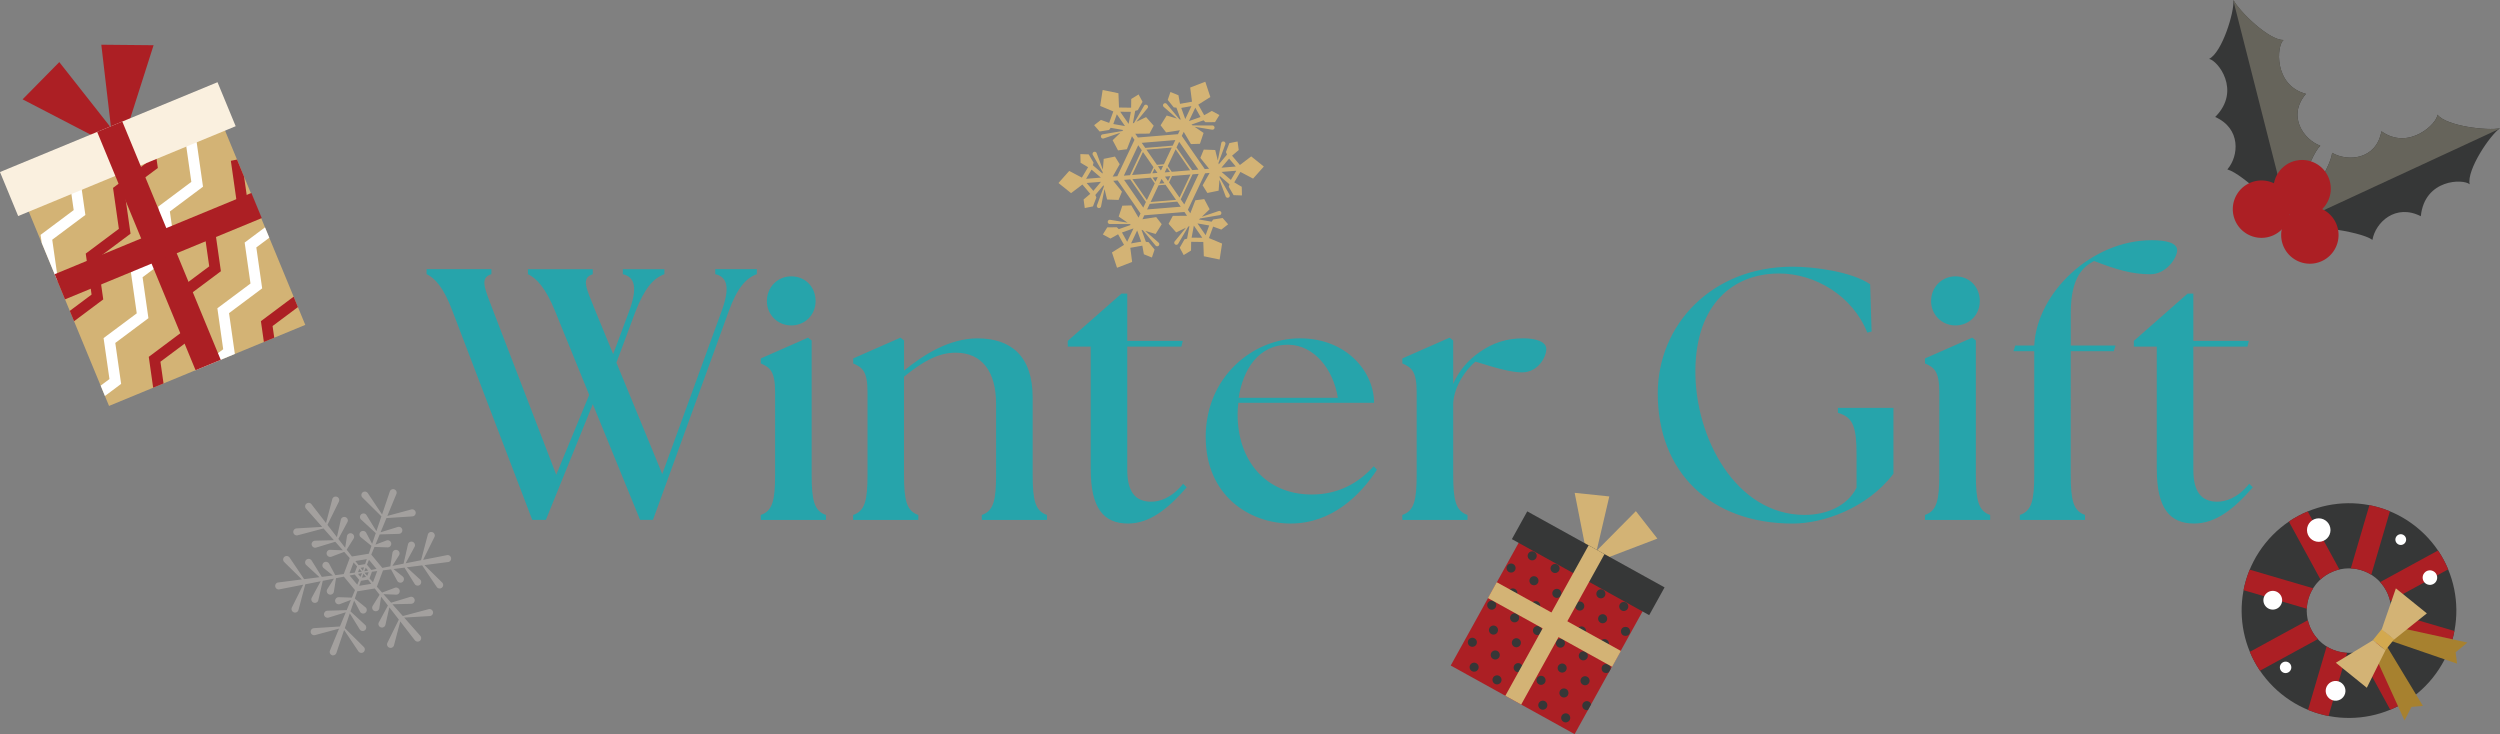 <svg id="_レイヤー_2" data-name="レイヤー 2" xmlns="http://www.w3.org/2000/svg" viewBox="0 0 595.43 174.82"><rect x="0" y="0" width="595.43" height="174.82" fill="#808080" stroke="none"/><defs><clipPath id="clippath"><path class="cls-1" transform="rotate(-22.44 39.443 63.049)" d="M14.15 37.05h50.57v51.94H14.15z"/></clipPath><clipPath id="clippath-1"><path class="cls-10" d="M539.57 129.36c-8.87 10.99-7.16 27.09 3.83 35.96 10.99 8.87 27.09 7.16 35.96-3.83s7.16-27.09-3.83-35.96c-10.99-8.87-27.09-7.16-35.96 3.83zm27.72 22.39c-3.49 4.32-9.83 5-14.15 1.51s-5-9.83-1.51-14.15 9.83-5 14.15-1.51 5 9.83 1.51 14.15z"/></clipPath><clipPath id="clippath-2"><path class="cls-4" transform="rotate(28.97 368.623 151.472)" d="M351.82 134.18h33.73v34.64h-33.73z"/></clipPath><style>.cls-1{fill:#d3b375}.cls-3{fill:#fff}.cls-4{fill:#ac1f24}.cls-5{fill:#26a4ab}.cls-10{fill:#363737}.cls-13{fill:#66645b}</style></defs><g id="_飾り_" data-name="★飾り"><path class="cls-5" d="M125.74 65.31v-1.19h15.44v1.19c-2.82.94-1.62 3.16.68 8.87l4.18 10.15 3.75-10.07c2.13-5.72 1.45-8.27-1.45-8.96v-1.19h9.9v1.19c-2.56.94-4.69 3.24-6.91 8.96l-4.52 12.11 10.92 26.53 14.08-38.65c2.13-5.72 1.45-8.27-1.45-8.96V64.1h9.9v1.19c-2.56.94-4.69 3.24-6.74 8.96l-18 49.57h-3.07l-11.26-27.56-11.18 27.56h-3.24l-18.94-49.57c-2.13-5.8-4.27-8.02-6.23-8.96V64.1h15.44v1.19c-2.81.94-1.71 3.16.51 8.96l14.93 38.82 7.85-19.02-8.1-19.88c-2.3-5.72-4.52-7.93-6.48-8.87zm55.46 57.33c2.82-.94 3.41-3.5 3.41-9.64V93.38c0-5.03-1.28-5.89-3.41-6.82v-1.19l11.26-4.95.85.68v31.91c0 6.14.6 8.7 3.41 9.64v1.19h-15.53v-1.19zm1.45-50.93c0-3.33 2.56-5.89 5.8-5.89 3.41 0 5.8 2.56 5.8 5.89s-2.56 5.8-5.8 5.8-5.8-2.56-5.8-5.8zm20.56 50.93c2.82-.94 3.41-3.5 3.41-9.64V93.38c0-5.03-1.28-5.89-3.41-6.82v-1.19l11.26-4.95.85.68v7.17c4.69-3.84 10.83-7.68 17.49-7.68 7.85 0 13.14 4.09 13.14 14.08v18.34c0 6.14.6 8.7 3.41 9.64v1.19h-15.53v-1.19c2.82-.94 3.41-3.5 3.41-9.64V96.2c0-7.68-3.33-12.2-9.64-12.2-4.01 0-7.68 1.96-12.29 5.72v23.29c0 6.14.6 8.7 3.41 9.64v1.19h-15.53v-1.19zm56.56-10.83V82.55h-5.46v-1.36l12.8-11.26h1.37v11.26h13.22l-.34 1.36h-12.88v29.35c0 5.29 1.96 7.59 5.72 7.59 1.88 0 4.78-.77 7.59-4.27l.85.85c-4.52 5.2-8.87 8.62-13.99 8.62-5.8 0-8.87-3.67-8.87-12.88zm27.39-7.68c0-14.5 11.35-23.55 22.44-23.55s17.66 7.93 17.66 15.36h-32.33c-.09.94-.17 1.79-.17 2.73 0 11.18 6.83 19.11 17.66 19.11 6.31 0 11.18-2.73 14.76-6.74l.77.85c-3.92 5.97-10.66 12.8-20.56 12.8s-20.22-6.74-20.22-20.56zm31.48-9.39c-1.11-7-5.8-12.54-11.69-12.63-7.25-.09-10.92 5.97-11.94 12.63h23.63zm15.36 27.9c2.82-.94 3.41-3.5 3.41-9.64V93.38c0-5.03-1.28-5.89-3.41-6.82v-1.19l11.26-4.95.85.68v10.32c1.28-2.99 3.5-5.63 6.23-7.51 3.16-2.22 6.4-3.33 10.49-3.33 2.9 0 5.46.77 5.46 2.56s-1.88 5.55-5.8 5.55c-2.39 0-5.63-.85-11.09-2.56-2.13 1.79-5.03 5.63-5.29 9.9v16.98c0 6.14.6 8.7 3.41 9.64v1.19h-15.53v-1.19zm60.83-28.92c0-16.38 12.88-30.2 32.08-30.2 5.29 0 14.08 1.19 18.51 4.18l.34 11.26-1.02.26c-3.5-8.79-12.46-14.08-20.99-14.08-11.18 0-19.79 7.51-19.96 22.95-.17 16.12 9.64 34.55 26.02 34.55 5.38 0 10.24-2.22 12.37-6.48v-7.76c0-6.65-.77-9.04-4.44-10.07v-1.19h13.22v15.7c-6.4 8.36-16.89 11.86-23.97 11.86-19.62 0-32.16-12.28-32.16-30.97zm63.65 28.92c2.82-.94 3.41-3.5 3.41-9.64V93.38c0-5.03-1.28-5.89-3.41-6.82v-1.19l11.26-4.95.85.68v31.91c0 6.14.6 8.7 3.41 9.64v1.19h-15.53v-1.19zm1.45-50.93c0-3.33 2.56-5.89 5.8-5.89 3.41 0 5.8 2.56 5.8 5.89s-2.56 5.8-5.8 5.8-5.8-2.56-5.8-5.8zm21.16 50.93c2.82-.94 3.41-3.5 3.41-9.64V83.65h-4.95l.43-1.36h4.52c.6-12.54 13.65-25.08 27.98-25.08 3.58 0 6.06.68 6.06 2.39 0 1.79-2.56 5.72-6.4 5.72-4.35 0-8.1-1.11-13.39-3.16-2.39 1.28-5.55 3.58-5.55 12.37v7.76h10.66l-.43 1.36h-10.24V113c0 6.14.6 8.7 3.41 9.64v1.19h-15.53v-1.19z"/><path class="cls-5" d="M513.68 111.81V82.55h-5.46v-1.36l12.8-11.26h1.37v11.26h13.22l-.34 1.36h-12.88v29.35c0 5.29 1.96 7.59 5.72 7.59 1.88 0 4.78-.77 7.59-4.27l.85.85c-4.52 5.2-8.87 8.62-13.99 8.62-5.8 0-8.87-3.67-8.87-12.88z"/><path class="cls-1" d="M264.84 60.13l1.19 3.6.07.03 3.54-1.37-.43-3.37 2.86-.51.37 2.05 1.91.77.64-1.89-1.43-1.77-.64-.07-1.04-2.86.33.1 3.01 3.64.06.06c.21.18.53.16.71-.05.18-.21.16-.53-.05-.71L272.76 55l2.48.72 1.45-2.32-1.31-1.69-3.28.51.44-.94 9.56-.79.62.9-3.39.03-1.01 1.88 1.81 2.05 2.33-1.11-2.68 3.26s-.03.04-.05.07a.505.505 0 00.87.51l2.38-4.08.31-.15-.56 2.99-.62.17-1.13 1.98.94 1.76 1.75-1.08.03-2.08 2.89.04.13 3.4 3.71.77.06-.04.58-3.75-3.13-1.31.99-2.73 1.96.71 1.62-1.26-1.31-1.5-2.25.36-.38.52-3-.53.25-.24 4.66-.79s.05-.01.08-.02a.502.502 0 10-.33-.95l-3.99 1.36 1.86-1.79-1.28-2.42-2.12.28-1.2 3.1-.58-.84 4.1-8.68 1.08-.09-1.67 2.95 1.13 1.82 2.68-.55.2-2.58 1.48 3.95s.02.05.03.07c.14.24.44.32.69.19.24-.14.32-.44.19-.69l-2.35-4.1.03-.34 2.31 1.98-.16.62 1.15 1.97 1.99.07-.05-2.06-1.79-1.06 1.48-2.48 3.01 1.59 2.52-2.83v-.08l-2.96-2.38-2.7 2.05-1.87-2.22 1.59-1.34-.28-2.04-1.95.39-.82 2.13.26.59-1.96 2.33-.08-.34 1.64-4.43s.02-.05.02-.08c.05-.27-.12-.54-.4-.59s-.54.12-.59.4l-.82 4.14-.62-2.51-2.73-.1-.81 1.98 2.08 2.58-1.03.08-5.47-7.89.46-.98 1.72 2.92 2.14-.07.87-2.59-2.13-1.46 4.16.69h.08c.28 0 .5-.22.5-.5s-.22-.5-.5-.5l-4.72-.02-.28-.2 2.87-1.01.46.45 2.28-.02 1.05-1.69-1.81-.98-1.82 1.02-1.41-2.52 2.88-1.81-1.19-3.6-.07-.03-3.54 1.37.43 3.37-2.86.51-.37-2.05-1.91-.77-.64 1.89 1.43 1.77.64.07 1.04 2.86-.33-.1-3.01-3.64-.06-.06a.505.505 0 00-.71.05c-.18.21-.16.53.05.71l3.18 2.78-2.48-.72-1.45 2.32 1.31 1.69 3.28-.51-.45.94-9.55.79-.63-.9 3.39-.03 1.01-1.88-1.81-2.05-2.33 1.11 2.68-3.26s.03-.04.05-.07a.505.505 0 00-.87-.51l-2.38 4.08-.31.15.56-2.99.62-.17 1.13-1.98-.94-1.76-1.75 1.08-.03 2.08-2.89-.04-.13-3.4-3.71-.77-.06.04-.58 3.75 3.13 1.31-.99 2.73-1.96-.71-1.62 1.26 1.31 1.5 2.25-.36.38-.52 3 .53-.25.24-4.66.79s-.05.01-.08.02a.502.502 0 10.33.95l3.99-1.36L265 33.4l1.28 2.42 2.12-.28 1.2-3.1.6.87-4.09 8.66-1.1.09 1.67-2.95-1.13-1.82-2.68.55-.2 2.58-1.48-3.95s-.02-.05-.03-.07a.515.515 0 00-.69-.19c-.24.14-.32.44-.19.69l2.35 4.1-.03.34-2.31-1.98.16-.62-1.15-1.97-1.99-.07.05 2.06 1.79 1.06-1.48 2.48-3.01-1.59-2.52 2.83v.08L255.1 46l2.7-2.05 1.87 2.22-1.59 1.34.28 2.04 1.95-.39.82-2.13-.26-.59 1.96-2.33.08.34-1.64 4.43s-.02.05-.02.08c-.05.27.12.54.4.59.27.05.54-.12.59-.4l.82-4.14.62 2.51 2.73.1.81-1.98-2.08-2.58 1.05-.09 5.45 7.87-.47 1-1.72-2.92-2.14.07-.87 2.59 2.13 1.46-4.16-.69h-.08c-.28 0-.5.22-.5.5s.22.5.5.5l4.72.02.28.2-2.87 1.01-.46-.45-2.28.02-1.05 1.69 1.81.98 1.82-1.02 1.41 2.52-2.88 1.81zm5.13-5.73l-1.51 3.19-1.24-2.22 2.75-.97zm1.84 3.15l-2.43.43 1.46-3.09.96 2.66zm1.39-7.65l.63-1.34 6.55-.54.84 1.21-8.02.66zm4.16-6.25l-1.25.1.54-1.13.71 1.03zm.11-1.59l1.26-.1-.54 1.14-.72-1.04zm-.07-1l.54-1.14.72 1.04-1.26.1zm-.9-.44l-.71-1.03 1.24-.1-.53 1.13zm-.83.56l-1.23.1.53-1.12.7 1.02zm.07 1l-.53 1.12-.71-1.02 1.24-.1zm.19 1.95l1.66-.14 2.51 3.62-6.05.5 1.88-3.98zm2.5-.69l.72-1.52 4.39-.36-2.6 5.5-2.51-3.62zm.64-2.52l-.95-1.38 1.88-3.98 3.46 5-4.39.36zm-1.86-1.8l-1.66.14-2.51-3.62 6.05-.5-1.88 3.98zm-2.48.71l-.71 1.49-4.39.36 2.59-5.48 2.51 3.62zm-.64 2.49l.94 1.36-1.88 3.98-3.45-4.98 4.39-.36zm12.26 14.31l-2.54-.03.53-2.87 2.01 2.9zm-1.15-3.42l2.79.49-.84 2.32-1.95-2.81zm-3.14-4.52l-.84-1.21 2.81-5.95 1.47-.12-3.44 7.29zm10.68-10.91l1.59 1.88-3.41.28 1.82-2.17zm.42 5.07l-2.22-1.9 3.52-.29-1.3 2.19zm-7.73-2.45l-1.47.12-3.75-5.41.63-1.34 4.59 6.62zm-4.1-14.7l2.43-.43-1.46 3.09-.96-2.66zm1.85 3.14l1.51-3.19 1.24 2.22-2.75.97zm-3.24 4.51l-.63 1.34-6.54.54-.84-1.21 8.01-.66zm-13.14-6.74l2.54.03-.53 2.87-2.01-2.9zm1.15 3.42l-2.79-.49.84-2.32 1.95 2.81zm3.15 4.55l.84 1.21-2.8 5.93-1.47.12 3.43-7.26zm-10.7 10.88l-1.59-1.88 3.41-.28-1.82 2.17zm-.42-5.06l2.22 1.9-3.52.29 1.3-2.19zm7.75 2.44l1.47-.12 3.73 5.39-.63 1.34-4.57-6.6z"/><path d="M79.37 156.1c-.09 0-.18-.01-.27-.04a.844.844 0 01-.53-1.06c0-.02.01-.04.02-.05l2.16-5.23-5.7 1.54a.834.834 0 01-1.03-.59.842.842 0 01.08-.64.84.84 0 01.51-.39l.16-.03 6.19-.4 1.4-3.39-4.09 1.27a.85.85 0 01-1.06-.55.798.798 0 01.06-.64c.1-.2.28-.35.5-.41.07-.02.15-.03.22-.04l4.58-.13 1.01-2.44-2.61.99c-.1.04-.2.06-.3.06-.35 0-.67-.22-.8-.54a.817.817 0 01.02-.65c.09-.21.26-.37.47-.45.1-.04.2-.06.31-.06h.03l3.11.11.74-1.79-2.61-3.16s-.02-.03-.04-.05l-1.87.37-.51 3.21a.85.85 0 01-.84.71c-.05 0-.09 0-.14-.01a.86.86 0 01-.71-.97c.02-.11.06-.22.12-.32l1.59-2.52-2.67.53-1.05 4.6c-.09.38-.42.65-.82.65-.06 0-.13 0-.19-.02a.853.853 0 01-.64-1.01c.02-.07.04-.15.08-.21l2.13-3.91-3.67.73-1.62 6.11c-.1.37-.43.62-.81.62-.07 0-.15 0-.22-.03a.843.843 0 01-.6-1.03c.01-.05.03-.11.06-.16l2.7-5.43-5.68 1.12c-.05.01-.11.02-.16.02-.4 0-.74-.28-.82-.67-.04-.22 0-.44.12-.63s.31-.31.53-.36h.05l5.64-.73-4.21-4.14a.834.834 0 01.59-1.43c.23 0 .43.09.59.24.04.04.07.08.11.13l3.46 5.14 3.66-.47-3.16-2.9a.818.818 0 01-.27-.59c0-.22.07-.44.22-.6a.847.847 0 011.19-.05c.05.05.1.11.15.18l2.42 3.89 2.63-.34-2.18-1.75a.818.818 0 01-.31-.57c-.02-.22.04-.44.18-.62.16-.2.4-.31.66-.31.19 0 .38.07.54.19.09.07.16.16.22.26l1.47 2.73 2.01-.26 1.43-3.81-1.31-1.48-3.05 1.15c-.1.04-.2.05-.3.05-.35 0-.67-.22-.8-.55a.861.861 0 01.02-.65c.09-.21.26-.36.47-.44.09-.04.2-.05.3-.05h.03l3 .12-1.81-2.04-4.53 1.38c-.08.02-.16.04-.25.04a.85.85 0 01-.81-.59.798.798 0 01.06-.64c.1-.2.28-.34.5-.41.07-.02.15-.03.23-.04l4.48-.11-2.48-2.8-6.14 1.63a.846.846 0 01-1.03-.59.812.812 0 01.08-.63.84.84 0 01.51-.39c.05-.01.11-.02.17-.03l6.09-.36-3.84-4.34a.844.844 0 01-.21-.61c.01-.22.11-.42.28-.57a.841.841 0 011.18.07c.01.01.02.03.03.04l3.48 4.5 1.49-5.69c.1-.37.43-.62.81-.62.07 0 .14 0 .22.03a.837.837 0 01.54 1.18l-2.72 5.53 2.26 2.92.93-4.16c.09-.39.42-.65.82-.65.06 0 .13 0 .19.02.45.1.74.55.64 1-.02.07-.04.15-.08.21l-2.16 4.01 1.62 2.1.43-2.75c.06-.41.42-.71.84-.71a.855.855 0 01.85.98c-.02.11-.06.22-.12.32l-1.64 2.62 1.25 1.62 4.02-.66.63-1.87-2.54-2.06a.837.837 0 01-.12-1.19c.16-.2.4-.31.66-.31.2 0 .39.07.54.19.09.07.16.16.21.26l1.41 2.64.87-2.57-3.49-3.22a.818.818 0 01-.27-.59c0-.22.07-.44.22-.6a.847.847 0 011.2-.04c.05.05.1.11.14.18l2.35 3.81 1.19-3.53-4.52-4.48a.834.834 0 01-.25-.59c0-.22.09-.43.24-.59.16-.16.37-.24.59-.24s.44.09.6.25c.04.04.07.08.11.13l3.39 5.07 1.84-5.46c.11-.34.43-.57.79-.57.09 0 .18.01.27.04.44.15.67.62.53 1.06 0 .02-.01.04-.02.05l-2.16 5.23 5.7-1.54a.834.834 0 011.03.59c.06.22.03.44-.08.64a.84.84 0 01-.51.39l-.16.03-6.19.4-1.4 3.39 4.09-1.27a.85.85 0 011.06.55c.07.21.05.44-.06.64-.1.2-.28.35-.5.41-.07.02-.15.03-.22.04l-4.58.13-1.01 2.44 2.61-.99c.1-.04.2-.06.3-.06.35 0 .67.22.8.54.08.21.08.44-.02.65-.09.21-.26.37-.47.45-.1.04-.2.06-.31.06h-.03l-3.11-.11-.76 1.83.03.03 2.6 3.14 1.9-.38.51-3.21a.85.85 0 01.84-.71c.05 0 .09 0 .14.01.46.08.78.51.71.97-.02.11-.06.22-.12.32l-1.59 2.52 2.67-.53 1.05-4.6c.09-.38.42-.65.82-.65.06 0 .13 0 .19.02.45.1.74.56.64 1.01-.02.07-.04.15-.08.21l-2.13 3.92 3.67-.73 1.62-6.11c.1-.37.43-.62.81-.62.07 0 .15 0 .22.03a.837.837 0 01.54 1.18l-2.7 5.43 5.68-1.12c.05-.01.11-.02.16-.02.4 0 .74.28.82.67.04.22 0 .44-.12.63s-.31.31-.53.36h-.05l-5.64.73 4.21 4.14a.834.834 0 01-.59 1.43.849.849 0 01-.7-.37l-3.46-5.14-3.66.47 3.16 2.9c.17.15.26.36.27.59 0 .22-.07.44-.22.6a.847.847 0 01-1.19.05c-.05-.05-.1-.11-.15-.18l-2.42-3.89-2.63.34 2.18 1.75c.18.14.29.35.31.57.02.22-.04.44-.18.62-.16.2-.4.31-.66.31a.91.91 0 01-.54-.19.922.922 0 01-.22-.26l-1.47-2.73-1.91.25s-.01.04-.02.05l-1.44 3.84 1.24 1.4 3.05-1.15c.1-.04.2-.05.3-.05.35 0 .67.22.8.55.08.21.07.44-.02.65-.09.21-.26.36-.47.44-.09.04-.2.05-.3.05h-.03l-3-.12 1.81 2.04 4.53-1.38c.08-.02.16-.04.25-.04.37 0 .7.24.81.59.07.21.05.44-.06.64-.1.2-.28.34-.5.41-.07.02-.15.03-.23.04l-4.48.11 2.48 2.8 6.14-1.63a.846.846 0 011.03.59c.06.22.03.44-.08.63a.84.84 0 01-.51.39c-.05.01-.11.02-.17.03l-6.09.36 3.84 4.34c.15.17.22.38.21.61-.01.22-.11.42-.28.57a.841.841 0 01-1.18-.07c-.01-.01-.02-.03-.04-.04l-3.48-4.5-1.49 5.69c-.1.37-.43.62-.81.62-.07 0-.14 0-.22-.03a.837.837 0 01-.54-1.18l2.72-5.53-2.26-2.92-.93 4.16c-.09.39-.42.65-.82.65-.06 0-.13 0-.19-.02a.843.843 0 01-.64-1c.02-.07.04-.15.08-.21l2.16-4.01-1.62-2.1-.43 2.75c-.06.41-.42.71-.84.71-.04 0-.09 0-.14-.01a.855.855 0 01-.71-.97c.02-.11.06-.22.12-.32l1.64-2.62-1.16-1.5-4.12.67h-.04l-.59 1.74 2.54 2.06a.837.837 0 01.12 1.19c-.16.2-.4.31-.66.31-.2 0-.39-.07-.54-.19a.755.755 0 01-.21-.26l-1.41-2.64-.87 2.57 3.49 3.22c.17.15.26.36.27.59 0 .22-.07.44-.22.6a.847.847 0 01-1.2.04c-.05-.05-.1-.11-.15-.18l-2.35-3.81-1.19 3.53 4.52 4.48c.16.16.25.37.25.59 0 .22-.09.43-.24.59-.16.16-.37.24-.59.24s-.44-.09-.6-.25c-.04-.04-.07-.08-.11-.13l-3.39-5.07-1.84 5.46c-.11.34-.43.57-.79.57zm6.19-16.58l2.87-.47-.77-1-1.7.28-.4 1.19zm-.48-.24l.48-1.16-1.06-1.28v-.01l-1.23.24 1.82 2.2zm3.75-.59l1.01-2.68-1.25.16-.59 1.58.84.94zm-2.61-1.11l.96-.16-.63-.82-.33.97zm-.36-.18l.37-.9-.96.19.59.71zm1.61-.24l.33-.88-1 .13.67.75zm-4.23-.61l1.25-.16.56-1.49-.84-.94-.97 2.6zm2.03-.27l.9-.12-.6-.68-.3.8zm1.48-.21l.92-.18-.56-.68-.36.86zm-.32-.12l.28-.84-.82.13.54.7zm2.02-.21l1.23-.24-1.8-2.17-.48 1.16 1.04 1.26zm-3.05-1.12l1.56-.26.4-1.19-2.73.45.77 1z" fill="#a3a09e"/><path class="cls-1" transform="rotate(-22.44 39.443 63.049)" d="M14.15 37.05h50.57v51.94H14.15z"/><g clip-path="url(#clippath)"><path class="cls-4" d="M44.71 70.5l1.4 9.75-7.9 5.9 1.39 9.75-9.02 6.75-1.43-2.16 7.67-5.74-1.39-9.76 7.89-5.9-1.39-9.75 7.9-5.9-1.39-9.75 7.89-5.9-1.35-9.49 2.54-.51 1.59 11.15-7.89 5.9 1.39 9.76-7.9 5.9zm20.21 7.15l1.39 9.75-7.89 5.9 1.39 9.76-9.02 6.74-1.44-2.16 7.68-5.74-1.39-9.75 7.89-5.9-1.39-9.76 7.89-5.9-1.39-9.75 7.89-5.9-1.35-9.49 2.55-.51 1.59 11.15-7.9 5.9 1.39 9.76-7.89 5.9z"/><path class="cls-3" d="M33.96 66.03l1.39 9.75-7.89 5.9 1.39 9.75-9.03 6.75-1.43-2.16 7.68-5.74-1.4-9.76 7.9-5.89-1.39-9.76 7.89-5.9-1.39-9.75 7.89-5.9-1.35-9.49 2.54-.51 1.59 11.15-7.89 5.9 1.39 9.76-7.89 5.9zm20.59 8.55l1.39 9.75-7.89 5.9 1.39 9.76-9.02 6.74-1.44-2.16 7.68-5.74-1.39-9.75 7.89-5.9-1.39-9.76 7.89-5.89-1.39-9.76 7.89-5.9-1.35-9.49 2.54-.51 1.59 11.16-7.89 5.9 1.39 9.75-7.89 5.9z"/><path class="cls-4" d="M16.7 77.21l1.39 9.76-9.02 6.74-1.44-2.16 7.68-5.74-1.39-9.75 7.89-5.9-1.39-9.76 7.89-5.9-1.39-9.75 7.89-5.9-1.35-9.49 2.54-.51 1.59 11.16-7.89 5.89 1.39 9.76-7.89 5.9 1.39 9.75-7.89 5.9z"/><path class="cls-3" d="M5.94 72.74l1.39 9.76-9.02 6.74-1.44-2.16 7.68-5.74-1.39-9.75 7.89-5.9-1.39-9.75 7.89-5.9-1.39-9.76 7.89-5.9-1.35-9.49 2.55-.5 1.59 11.15-7.9 5.9 1.39 9.75-7.89 5.9 1.39 9.75-7.89 5.9z"/></g><path class="cls-4" d="M22.88 32.74l-17.5-9.08 8.74-8.87 12.19 15.48-3.43 2.47zm7.71-3.19l5.99-18.78-12.45-.12 2.29 19.57 4.17-.67z"/><path transform="rotate(-22.44 28.086 35.515)" fill="#faf0df" d="M.04 29.84h56.05v11.34H.04z"/><path class="cls-4" transform="rotate(-22.44 37.869 58.57)" d="M34.62 27.85h6.48v61.41h-6.48z"/><path class="cls-4" transform="rotate(67.56 37.686 58.618)" d="M34.45 33.28h6.48v50.7h-6.48z"/><path class="cls-10" d="M539.57 129.36c-8.87 10.99-7.16 27.09 3.83 35.96 10.99 8.87 27.09 7.16 35.96-3.83s7.16-27.09-3.83-35.96c-10.99-8.87-27.09-7.16-35.96 3.83zm27.72 22.39c-3.49 4.32-9.83 5-14.15 1.51s-5-9.83-1.51-14.15 9.83-5 14.15-1.51 5 9.83 1.51 14.15z"/><g clip-path="url(#clippath-1)"><path class="cls-4" transform="rotate(-28.63 552.076 131.693)" d="M549.57 120.69h5.1v22.01h-5.1z"/><path class="cls-4" transform="rotate(-73.63 544.541 140.92)" d="M542.01 129.91h5.1v22.01h-5.1z"/><path class="cls-4" transform="rotate(-118.63 545.718 152.78)" d="M543.18 141.77h5.1v22.01h-5.1z"/><path class="cls-4" transform="rotate(-163.63 554.938 160.338)" d="M552.4 149.32h5.1v22.01h-5.1z"/><path class="cls-4" transform="rotate(151.37 566.802 159.173)" d="M564.25 148.15h5.1v22.01h-5.1z"/><path class="cls-4" transform="rotate(106.37 574.37 149.96)" d="M571.81 138.94h5.1v22.01h-5.1z"/><path class="cls-4" transform="rotate(61.37 573.21 138.111)" d="M570.64 127.08h5.1v22.01h-5.1z"/><path class="cls-4" transform="rotate(16.37 564.053 130.55)" d="M561.43 119.52h5.1v22.01h-5.1z"/></g><path d="M565.8 156.49l6.89 15.1 1.65-3.23 2.73-.23-8.76-14.49-2.51 2.85zm5.65-7l16.22 3.55-2.81 2.3.35 2.72-16.01-5.51 2.25-3.06z" fill="#a7812f"/><path transform="rotate(-51.08 567.698 152.374)" fill="#d3a94f" d="M566.03 150.45h3.38v3.82h-3.38z"/><path class="cls-1" d="M565.17 152.48l-8.84 5.37 7.38 5.96 4.44-8.93-2.98-2.4zm2.08-2.57l3.38-9.78 7.38 5.96-7.79 6.22-2.97-2.4z"/><path class="cls-3" d="M542.71 141.23c.96.77 1.11 2.18.33 3.13-.77.96-2.18 1.11-3.13.33a2.216 2.216 0 01-.33-3.13c.77-.96 2.18-1.11 3.13-.33zm2.51 16.66c.58.47.68 1.33.2 1.91-.47.58-1.33.68-1.91.2-.58-.47-.68-1.33-.2-1.91s1.33-.68 1.91-.2z"/><circle class="cls-3" cx="552.26" cy="126.25" r="2.8"/><path class="cls-3" d="M572.6 127.52c.55.44.64 1.25.19 1.8-.44.55-1.25.64-1.8.19-.55-.44-.64-1.25-.19-1.8.44-.55 1.25-.64 1.8-.19zm7.23 8.7c.74.6.86 1.69.26 2.44-.6.74-1.69.86-2.44.26-.74-.6-.86-1.69-.26-2.44.6-.74 1.69-.86 2.44-.26zm-22.08 26.49c1.01.82 1.17 2.3.35 3.31-.82 1.01-2.3 1.17-3.31.35s-1.17-2.3-.35-3.31c.82-1.01 2.3-1.17 3.31-.35z"/><path class="cls-4" transform="rotate(28.97 368.623 151.472)" d="M351.82 134.18h33.73v34.64h-33.73z"/><g clip-path="url(#clippath-2)"><circle class="cls-10" cx="334.75" cy="149.86" r="1.08"/><path class="cls-10" d="M341.14 153.4c-.29.52-.95.71-1.47.42s-.71-.95-.42-1.47.95-.71 1.47-.42.71.95.42 1.47zm5.45 3.02c-.29.52-.95.71-1.47.42s-.71-.95-.42-1.47.95-.71 1.47-.42.71.95.42 1.47zm5.45 3.01c-.29.52-.95.71-1.47.42s-.71-.95-.42-1.47.95-.71 1.47-.42.71.95.42 1.47zm5.45 3.02c-.29.52-.95.71-1.47.42s-.71-.95-.42-1.47.95-.71 1.47-.42.71.95.42 1.47z"/><circle class="cls-10" cx="362" cy="164.94" r="1.08"/><path class="cls-10" d="M368.4 168.48c-.29.52-.95.71-1.47.42s-.71-.95-.42-1.47.95-.71 1.47-.42.71.95.42 1.47zm5.45 3.02c-.29.52-.95.71-1.47.42s-.71-.95-.42-1.47.95-.71 1.47-.42.71.95.42 1.47zm-33.13-24.03c-.29.52-.95.71-1.47.42s-.71-.95-.42-1.47.95-.71 1.47-.42.71.95.42 1.47z"/><circle class="cls-10" cx="345.23" cy="149.96" r="1.08"/><path class="cls-10" d="M351.62 153.5c-.29.52-.95.71-1.47.42s-.71-.95-.42-1.47.95-.71 1.47-.42.71.95.42 1.47zm5.45 3.02c-.29.52-.95.71-1.47.42s-.71-.95-.42-1.47.95-.71 1.47-.42.71.95.42 1.47zm5.46 3.02c-.29.52-.95.71-1.47.42s-.71-.95-.42-1.47.95-.71 1.47-.42.71.95.42 1.47zm5.45 3.02c-.29.52-.95.71-1.47.42s-.71-.95-.42-1.47.95-.71 1.47-.42.71.95.42 1.47zm5.45 3.01c-.29.52-.95.71-1.47.42s-.71-.95-.42-1.47.95-.71 1.47-.42.71.95.42 1.47zm5.45 3.02c-.29.52-.95.71-1.47.42s-.71-.95-.42-1.47.95-.71 1.47-.42.71.95.42 1.47zm-33.13-24.03c-.29.52-.95.71-1.47.42s-.71-.95-.42-1.47.95-.71 1.47-.42.71.95.42 1.47zm5.45 3.01c-.29.52-.95.71-1.47.42s-.71-.95-.42-1.47.95-.71 1.47-.42.71.95.42 1.47zm5.45 3.02c-.29.52-.95.71-1.47.42s-.71-.95-.42-1.47.95-.71 1.47-.42.71.95.42 1.47zm5.45 3.02c-.29.52-.95.71-1.47.42s-.71-.95-.42-1.47.95-.71 1.47-.42.71.95.42 1.47zm5.46 3.02c-.29.52-.95.71-1.47.42s-.71-.95-.42-1.47.95-.71 1.47-.42.71.95.42 1.47zm5.45 3.01c-.29.52-.95.71-1.47.42s-.71-.95-.42-1.47.95-.71 1.47-.42.71.95.42 1.47zm5.45 3.02c-.29.52-.95.71-1.47.42s-.71-.95-.42-1.47.95-.71 1.47-.42.71.95.42 1.47zm5.45 3.02c-.29.52-.95.71-1.47.42s-.71-.95-.42-1.47.95-.71 1.47-.42.71.95.42 1.47zm-33.13-24.04c-.29.52-.95.71-1.47.42s-.71-.95-.42-1.47.95-.71 1.47-.42.71.95.42 1.47zm5.45 3.02c-.29.52-.95.71-1.47.42s-.71-.95-.42-1.47.95-.71 1.47-.42.71.95.42 1.47zm5.45 3.02c-.29.52-.95.71-1.47.42s-.71-.95-.42-1.47.95-.71 1.47-.42.71.95.42 1.47zm5.45 3.02c-.29.52-.95.71-1.47.42s-.71-.95-.42-1.47.95-.71 1.47-.42.71.95.42 1.47zm5.46 3.01c-.29.52-.95.71-1.47.42s-.71-.95-.42-1.47.95-.71 1.47-.42.71.95.42 1.47zm5.45 3.02c-.29.52-.95.71-1.47.42s-.71-.95-.42-1.47.95-.71 1.47-.42.71.95.42 1.47z"/><circle class="cls-10" cx="382.54" cy="159.22" r="1.08"/><path class="cls-10" d="M388.94 162.76c-.29.52-.95.71-1.47.42s-.71-.95-.42-1.47.95-.71 1.47-.42.71.95.42 1.47zm-33.13-24.03c-.29.52-.95.71-1.47.42s-.71-.95-.42-1.47.95-.71 1.47-.42.71.95.42 1.47zm5.45 3.02c-.29.52-.95.71-1.47.42s-.71-.95-.42-1.47.95-.71 1.47-.42.71.95.42 1.47zm5.45 3.02c-.29.52-.95.71-1.47.42s-.71-.95-.42-1.47.95-.71 1.47-.42.71.95.42 1.47z"/><circle class="cls-10" cx="371.22" cy="147.26" r="1.08"/><path class="cls-10" d="M377.62 150.8c-.29.52-.95.71-1.47.42s-.71-.95-.42-1.47.95-.71 1.47-.42.71.95.42 1.47zm5.45 3.02c-.29.52-.95.71-1.47.42s-.71-.95-.42-1.47.95-.71 1.47-.42.71.95.42 1.47zm5.45 3.01c-.29.52-.95.71-1.47.42s-.71-.95-.42-1.47.95-.71 1.47-.42.71.95.42 1.47zm5.45 3.02c-.29.52-.95.71-1.47.42s-.71-.95-.42-1.47.95-.71 1.47-.42.71.95.42 1.47zm-33.13-24.03c-.29.52-.95.71-1.47.42s-.71-.95-.42-1.47.95-.71 1.47-.42.71.95.42 1.47zm5.45 3.02c-.29.52-.95.71-1.47.42s-.71-.95-.42-1.47.95-.71 1.47-.42.71.95.42 1.47zm5.45 3.01c-.29.52-.95.71-1.47.42s-.71-.95-.42-1.47.95-.71 1.47-.42.71.95.42 1.47zm5.46 3.02c-.29.52-.95.71-1.47.42s-.71-.95-.42-1.47.95-.71 1.47-.42.71.95.42 1.47zm5.45 3.02c-.29.52-.95.71-1.47.42s-.71-.95-.42-1.47.95-.71 1.47-.42.71.95.42 1.47z"/><circle class="cls-10" cx="387.15" cy="150.38" r="1.08"/><path class="cls-10" d="M393.55 153.92c-.29.52-.95.71-1.47.42s-.71-.95-.42-1.47.95-.71 1.47-.42.71.95.42 1.47zm5.45 3.02c-.29.52-.95.71-1.47.42s-.71-.95-.42-1.47.95-.71 1.47-.42.71.95.42 1.47zm-33.13-24.03c-.29.52-.95.71-1.47.42s-.71-.95-.42-1.47.95-.71 1.47-.42.71.95.42 1.47zm5.45 3.01c-.29.52-.95.71-1.47.42s-.71-.95-.42-1.47.95-.71 1.47-.42.71.95.42 1.47zm5.45 3.02c-.29.52-.95.71-1.47.42s-.71-.95-.42-1.47.95-.71 1.47-.42.71.95.42 1.47zm5.46 3.02c-.29.52-.95.71-1.47.42s-.71-.95-.42-1.47.95-.71 1.47-.42.71.95.42 1.47zm5.45 3.01c-.29.52-.95.71-1.47.42s-.71-.95-.42-1.47.95-.71 1.47-.42.71.95.42 1.47zm5.45 3.02c-.29.52-.95.71-1.47.42s-.71-.95-.42-1.47.95-.71 1.47-.42.71.95.42 1.47zm5.45 3.02c-.29.52-.95.71-1.47.42s-.71-.95-.42-1.47.95-.71 1.47-.42.71.95.42 1.47zm5.45 3.02c-.29.52-.95.71-1.47.42s-.71-.95-.42-1.47.95-.71 1.47-.42.71.95.42 1.47z"/></g><path class="cls-1" d="M377.58 130.27l-2.54-12.89 8.25.86-2.99 12.8-2.72-.77zm4.87 2.7l12.29-4.69-5.12-6.54-9.25 9.34 2.08 1.89z"/><path class="cls-10" transform="rotate(28.97 378.237 134.102)" d="M359.6 130.35h37.38v7.56H359.6z"/><path class="cls-1" transform="rotate(28.97 370.304 148.787)" d="M368.2 128.34h4.32v40.96h-4.32z"/><path class="cls-1" transform="rotate(118.97 370.242 148.742)" d="M368.09 131.86h4.32v33.81h-4.32z"/><path class="cls-10" d="M567.2 31.25c-1.26 6.88-8.11 7.29-11.75 5.15-.33 3.82-7.95 15.17-11.21 17.75 4.05-.88 17.69.76 20.81 2.98.72-4.16 5.51-8.7 11.52-5.63.9-8.9 10.13-8.96 11.64-7.6-.77-3.39 4.85-11.75 7.21-13.35-2.88.63-12.82-.49-14.9-3.25.06 2.03-6.8 8.68-13.33 3.96z"/><path class="cls-13" d="M567.2 31.25c-1.26 6.88-8.11 7.29-11.75 5.15-.33 3.82-7.95 15.17-11.21 17.75.18-.04.38-.07.6-.1l50.35-23.32c.08-.07.17-.13.24-.18-2.88.63-12.82-.49-14.9-3.25.06 2.03-6.8 8.68-13.33 3.96z"/><path class="cls-10" d="M549.21 22.35c-4.54 5.32-.54 10.89 3.42 12.36-2.75 2.66-6.74 15.74-6.69 19.9-1.87-3.7-11.75-13.24-15.45-14.26 2.77-3.19 3.28-9.76-2.9-12.49 6.33-6.31.56-13.51-1.45-13.83 3.11-1.54 6.05-11.18 5.8-14.02 1.33 2.63 8.47 9.64 11.93 9.51-1.61 1.24-2.44 10.75 5.34 12.84z"/><path class="cls-13" d="M549.21 22.35c-4.54 5.32-.54 10.89 3.42 12.36-2.75 2.66-6.74 15.74-6.69 19.9-.08-.16-.19-.34-.3-.53L531.96.3c0-.11 0-.21-.01-.3 1.33 2.63 8.47 9.64 11.93 9.51-1.61 1.24-2.44 10.75 5.34 12.84z"/><path class="cls-4" d="M544.26 52.5a6.834 6.834 0 1111.77 6.95 6.834 6.834 0 11-11.77-6.95z"/><path class="cls-4" d="M532.74 46.34a6.834 6.834 0 1111.77 6.95 6.834 6.834 0 11-11.77-6.95z"/><circle class="cls-4" cx="548.3" cy="44.91" r="6.83" transform="rotate(-11.72 548.389 44.911)"/></g></svg>
